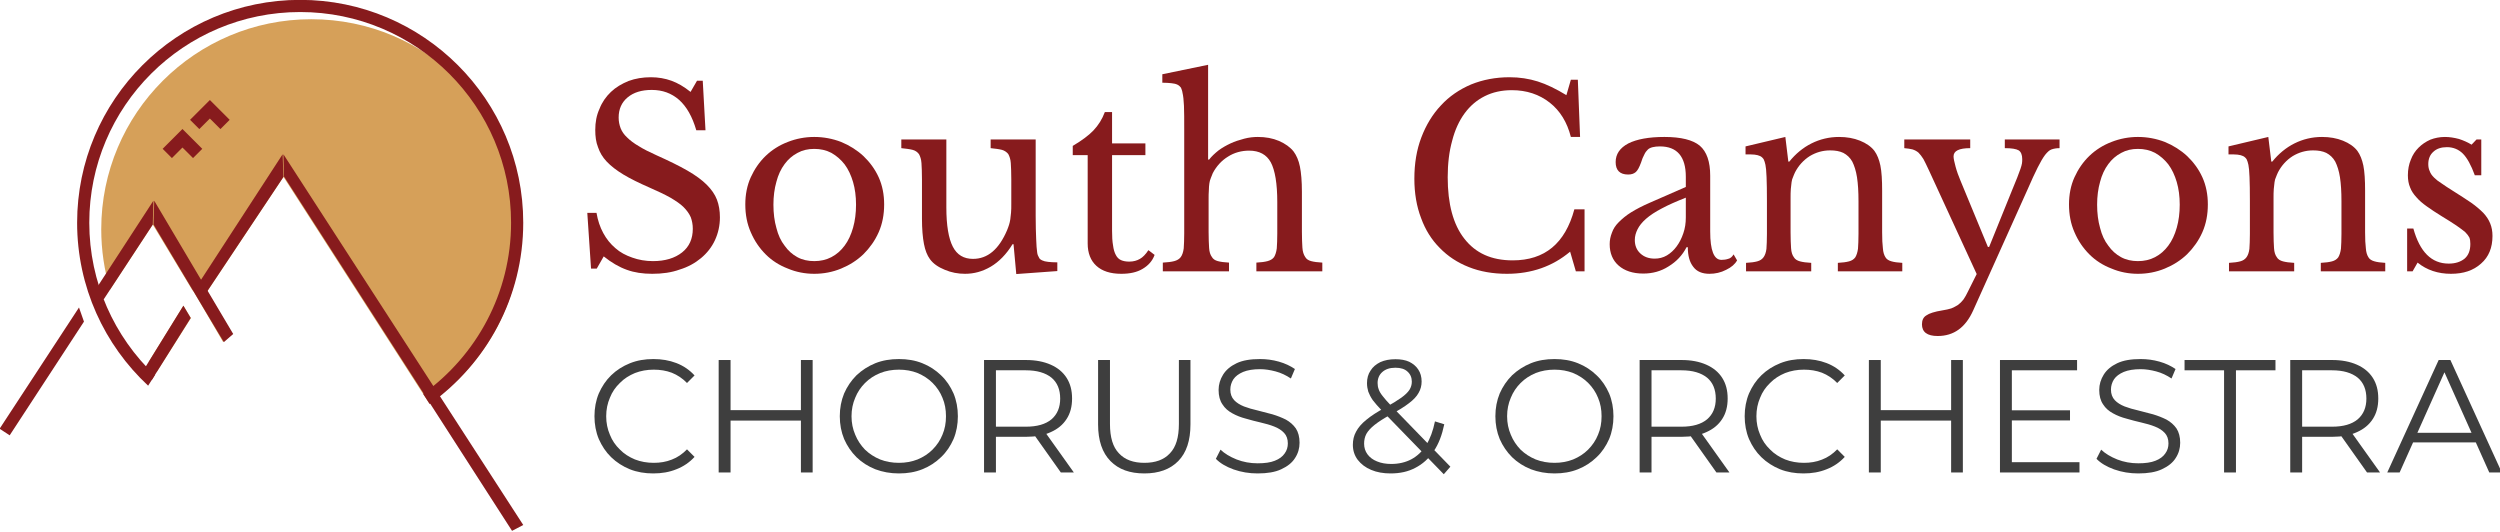 <?xml version="1.0" encoding="UTF-8" standalone="no"?>
<!DOCTYPE svg PUBLIC "-//W3C//DTD SVG 1.1//EN" "http://www.w3.org/Graphics/SVG/1.1/DTD/svg11.dtd">
<svg width="100%" height="100%" viewBox="0 0 2186 465" version="1.1" xmlns="http://www.w3.org/2000/svg" xmlns:xlink="http://www.w3.org/1999/xlink" xml:space="preserve" xmlns:serif="http://www.serif.com/" style="fill-rule:evenodd;clip-rule:evenodd;stroke-linejoin:round;stroke-miterlimit:2;">
    <g transform="matrix(1,0,0,1,-262.3,-1791.31)">
        <g>
            <g transform="matrix(1,0,0,1,-1022.05,1002.07)">
                <g transform="matrix(2.552,0,0,2.552,-224.264,200.163)">
                    <path d="M657.173,330.433L643.501,307.779L628.854,330.041C626.892,323.495 625.838,316.558 625.838,309.377C625.838,269.66 658.083,237.415 697.801,237.415C737.518,237.415 769.764,269.66 769.764,309.377C769.764,334.141 757.228,356 738.166,368.947L736.128,365.777L688.284,291.442L662.153,330.655L670.803,345.256L667.585,347.976L657.241,330.322L657.173,330.433ZM656.565,339.824L644.907,358.152C643.927,357.089 642.979,355.998 642.064,354.879L654.007,335.573L656.565,339.824Z" style="fill:rgb(214,160,89);"/>
                </g>
                <g transform="matrix(2.552,0,0,2.552,-224.264,200.163)">
                    <path d="M641.903,362.978C626.938,349.037 617.574,329.17 617.574,307.136C617.574,264.998 651.819,230.786 694.001,230.786C736.183,230.786 770.428,264.998 770.428,307.136C770.428,332.748 757.777,355.431 738.383,369.284L736.133,365.79L736.109,365.788C754.362,352.683 766.261,331.287 766.261,307.136C766.261,267.297 733.882,234.953 694.001,234.953C654.12,234.953 621.741,267.297 621.741,307.136C621.741,327.694 630.362,346.255 644.183,359.403L641.903,362.978Z" style="fill:rgb(135,27,29);"/>
                </g>
                <g transform="matrix(-2.552,0,0,2.552,3396.29,290.012)">
                    <path d="M774.954,272.565L774.724,264.387L747.658,310.055L750.863,312.834L774.954,272.565Z" style="fill:rgb(135,27,29);"/>
                </g>
                <g transform="matrix(2.552,0,0,2.552,-551.611,348.033)">
                    <rect x="754.497" y="287.667" width="2.05" height="7.602" style="fill:none;"/>
                </g>
                <g transform="matrix(2.552,0,0,2.552,-559.121,291.552)">
                    <path d="M774.701,271.955L774.927,263.783L754.422,295.291L757.909,297.572L774.701,271.955Z" style="fill:rgb(135,27,29);"/>
                </g>
                <g transform="matrix(2.552,0,0,2.552,-632.212,416.518)">
                    <path d="M779.773,256.25L778.069,251.408L750.872,292.946L754.317,295.211L779.773,256.25Z" style="fill:rgb(135,27,29);"/>
                </g>
                <g transform="matrix(2.552,0,0,2.552,-470.054,287.827)">
                    <path d="M784.583,257.092L784.291,249.34L754.422,295.291L756.85,298.702L784.583,257.092Z" style="fill:rgb(135,27,29);"/>
                </g>
                <g transform="matrix(2.552,0,0,2.552,-532.595,382.642)">
                    <path d="M777.302,268.262L774.799,264.062L760.361,287.413L763.94,289.573L777.302,268.262Z" style="fill:rgb(135,27,29);"/>
                </g>
                <g transform="matrix(-2.552,0,0,2.552,3534.96,287.532)">
                    <path d="M784.583,257.092L784.795,249.454L702.616,376.476L706.457,378.479L784.583,257.092Z" style="fill:rgb(135,27,29);"/>
                </g>
                <g transform="matrix(2.552,0,0,2.552,391.103,499.718)">
                    <path d="M409.363,160.823L409.361,160.821L412.533,157.649L419.322,164.437L416.149,167.609L412.535,163.995L408.918,167.613L405.745,164.44L409.363,160.823Z" style="fill:rgb(135,27,29);"/>
                </g>
                <g transform="matrix(2.552,0,0,2.552,-496.362,363.055)">
                    <path d="M766.507,204.44L766.505,204.438L769.678,201.266L776.466,208.054L773.294,211.226L769.68,207.612L766.062,211.229L762.89,208.057L766.507,204.44Z" style="fill:rgb(135,27,29);"/>
                </g>
            </g>
            <g transform="matrix(1.996,0,0,1.996,-2018.37,-686.82)">
                <g transform="matrix(0.872,0,0,0.872,171.063,186.614)">
                    <g transform="matrix(125,0,0,125,1401.97,1346.09)">
                        <path d="M0.058,-0.235L0.095,-0.235C0.1,-0.205 0.109,-0.178 0.122,-0.154C0.135,-0.13 0.151,-0.11 0.171,-0.093C0.19,-0.076 0.213,-0.064 0.239,-0.055C0.264,-0.046 0.292,-0.041 0.322,-0.041C0.371,-0.041 0.41,-0.053 0.439,-0.076C0.468,-0.099 0.482,-0.131 0.482,-0.171C0.482,-0.188 0.479,-0.203 0.474,-0.217C0.468,-0.231 0.458,-0.245 0.445,-0.258C0.432,-0.271 0.414,-0.283 0.392,-0.296C0.369,-0.309 0.341,-0.322 0.307,-0.337C0.266,-0.355 0.231,-0.372 0.203,-0.389C0.175,-0.406 0.153,-0.423 0.136,-0.441C0.119,-0.459 0.108,-0.478 0.101,-0.499C0.093,-0.519 0.09,-0.542 0.09,-0.568C0.09,-0.599 0.095,-0.627 0.107,-0.653C0.117,-0.679 0.133,-0.702 0.153,-0.721C0.173,-0.74 0.197,-0.754 0.224,-0.765C0.251,-0.775 0.281,-0.78 0.314,-0.78C0.343,-0.78 0.371,-0.775 0.396,-0.766C0.421,-0.757 0.447,-0.742 0.473,-0.721L0.499,-0.766L0.522,-0.766L0.533,-0.567L0.496,-0.567C0.48,-0.622 0.457,-0.662 0.427,-0.689C0.396,-0.716 0.36,-0.729 0.317,-0.729C0.276,-0.729 0.244,-0.719 0.22,-0.699C0.196,-0.679 0.184,-0.652 0.184,-0.618C0.184,-0.602 0.187,-0.588 0.192,-0.575C0.197,-0.562 0.206,-0.549 0.218,-0.538C0.23,-0.526 0.246,-0.514 0.265,-0.503C0.284,-0.491 0.308,-0.479 0.337,-0.466C0.386,-0.444 0.427,-0.424 0.46,-0.405C0.493,-0.386 0.519,-0.367 0.538,-0.348C0.557,-0.329 0.571,-0.309 0.579,-0.288C0.587,-0.267 0.591,-0.243 0.591,-0.217C0.591,-0.184 0.584,-0.153 0.571,-0.125C0.558,-0.097 0.539,-0.073 0.515,-0.053C0.491,-0.033 0.462,-0.017 0.429,-0.007C0.396,0.005 0.359,0.01 0.319,0.01C0.281,0.01 0.247,0.005 0.217,-0.006C0.186,-0.017 0.155,-0.035 0.124,-0.06L0.096,-0.011L0.073,-0.011L0.058,-0.235Z" style="fill:rgb(135,27,29);fill-rule:nonzero;"/>
                    </g>
                    <g transform="matrix(125,0,0,125,1482.6,1346.09)">
                        <path d="M0.325,-0.54C0.363,-0.54 0.399,-0.533 0.433,-0.52C0.467,-0.506 0.497,-0.487 0.523,-0.463C0.548,-0.439 0.569,-0.411 0.584,-0.378C0.599,-0.345 0.606,-0.308 0.606,-0.269C0.606,-0.228 0.599,-0.191 0.584,-0.157C0.569,-0.123 0.548,-0.094 0.523,-0.069C0.497,-0.044 0.467,-0.025 0.433,-0.011C0.399,0.003 0.363,0.01 0.325,0.01C0.288,0.01 0.252,0.003 0.219,-0.011C0.185,-0.024 0.155,-0.043 0.13,-0.068C0.105,-0.093 0.085,-0.122 0.07,-0.157C0.055,-0.191 0.048,-0.228 0.048,-0.269C0.048,-0.308 0.055,-0.345 0.07,-0.378C0.085,-0.411 0.105,-0.44 0.13,-0.464C0.155,-0.488 0.185,-0.507 0.219,-0.52C0.252,-0.533 0.288,-0.54 0.325,-0.54ZM0.325,-0.492C0.3,-0.492 0.278,-0.487 0.258,-0.476C0.237,-0.465 0.22,-0.45 0.206,-0.431C0.191,-0.411 0.18,-0.387 0.173,-0.36C0.165,-0.332 0.161,-0.301 0.161,-0.268C0.161,-0.233 0.165,-0.202 0.173,-0.174C0.18,-0.146 0.191,-0.122 0.206,-0.103C0.22,-0.083 0.237,-0.068 0.257,-0.057C0.277,-0.046 0.3,-0.041 0.325,-0.041C0.35,-0.041 0.373,-0.046 0.394,-0.057C0.415,-0.068 0.432,-0.083 0.447,-0.103C0.462,-0.123 0.473,-0.147 0.481,-0.175C0.489,-0.203 0.493,-0.234 0.493,-0.268C0.493,-0.301 0.489,-0.332 0.481,-0.359C0.473,-0.386 0.462,-0.41 0.447,-0.43C0.432,-0.449 0.415,-0.464 0.394,-0.476C0.373,-0.487 0.35,-0.492 0.325,-0.492Z" style="fill:rgb(135,27,29);fill-rule:nonzero;"/>
                    </g>
                    <g transform="matrix(125,0,0,125,1564.35,1346.09)">
                        <path d="M0.463,-0.37C0.463,-0.397 0.462,-0.419 0.461,-0.435C0.46,-0.45 0.456,-0.462 0.451,-0.471C0.445,-0.479 0.436,-0.485 0.426,-0.488C0.415,-0.491 0.399,-0.493 0.38,-0.495L0.38,-0.53L0.561,-0.53L0.561,-0.223C0.561,-0.185 0.562,-0.154 0.563,-0.13C0.564,-0.106 0.565,-0.088 0.567,-0.076C0.568,-0.067 0.571,-0.061 0.574,-0.056C0.576,-0.05 0.581,-0.047 0.587,-0.044C0.593,-0.041 0.601,-0.039 0.611,-0.038C0.62,-0.037 0.633,-0.036 0.648,-0.036L0.648,-0.001L0.483,0.011L0.472,-0.109L0.468,-0.109C0.443,-0.068 0.413,-0.038 0.381,-0.019C0.347,0.001 0.313,0.01 0.277,0.01C0.249,0.01 0.222,0.005 0.196,-0.006C0.169,-0.017 0.149,-0.031 0.136,-0.049C0.125,-0.064 0.117,-0.084 0.112,-0.11C0.107,-0.136 0.104,-0.17 0.104,-0.211L0.104,-0.37C0.104,-0.397 0.103,-0.419 0.102,-0.435C0.101,-0.45 0.097,-0.462 0.092,-0.471C0.086,-0.479 0.078,-0.485 0.067,-0.488C0.056,-0.491 0.04,-0.493 0.021,-0.495L0.021,-0.53L0.202,-0.53L0.202,-0.257C0.202,-0.184 0.211,-0.132 0.228,-0.099C0.245,-0.066 0.272,-0.05 0.309,-0.05C0.368,-0.05 0.413,-0.088 0.446,-0.165C0.449,-0.173 0.452,-0.18 0.454,-0.187C0.456,-0.194 0.458,-0.201 0.459,-0.209C0.46,-0.217 0.461,-0.226 0.462,-0.236C0.463,-0.246 0.463,-0.258 0.463,-0.272L0.463,-0.37Z" style="fill:rgb(135,27,29);fill-rule:nonzero;"/>
                    </g>
                    <g transform="matrix(125,0,0,125,1648.1,1346.09)">
                        <path d="M0.04,-0.467L0.04,-0.504C0.075,-0.525 0.103,-0.545 0.123,-0.566C0.143,-0.587 0.158,-0.611 0.169,-0.64L0.198,-0.64L0.198,-0.514L0.332,-0.514L0.332,-0.467L0.198,-0.467L0.198,-0.163C0.198,-0.14 0.199,-0.12 0.202,-0.104C0.204,-0.088 0.208,-0.075 0.213,-0.066C0.218,-0.056 0.225,-0.049 0.234,-0.045C0.243,-0.041 0.254,-0.039 0.267,-0.039C0.284,-0.039 0.298,-0.043 0.31,-0.05C0.321,-0.056 0.333,-0.068 0.344,-0.085L0.369,-0.066C0.36,-0.041 0.343,-0.023 0.321,-0.01C0.298,0.004 0.269,0.01 0.235,0.01C0.191,0.01 0.158,-0.001 0.135,-0.022C0.112,-0.043 0.1,-0.073 0.1,-0.112L0.1,-0.467L0.04,-0.467Z" style="fill:rgb(135,27,29);fill-rule:nonzero;"/>
                    </g>
                    <g transform="matrix(125,0,0,125,1695.35,1346.09)">
                        <path d="M0.208,-0.159C0.208,-0.132 0.209,-0.11 0.21,-0.094C0.211,-0.078 0.215,-0.066 0.221,-0.058C0.226,-0.049 0.234,-0.044 0.245,-0.041C0.256,-0.038 0.271,-0.036 0.29,-0.035L0.29,-0L0.024,-0L0.024,-0.035C0.043,-0.036 0.059,-0.038 0.07,-0.041C0.081,-0.044 0.09,-0.049 0.096,-0.057C0.102,-0.065 0.106,-0.077 0.108,-0.092C0.109,-0.107 0.11,-0.127 0.11,-0.152L0.11,-0.571C0.11,-0.61 0.11,-0.642 0.109,-0.665C0.108,-0.688 0.106,-0.706 0.103,-0.718C0.102,-0.726 0.099,-0.732 0.097,-0.738C0.093,-0.743 0.089,-0.747 0.083,-0.75C0.077,-0.753 0.069,-0.755 0.059,-0.756C0.049,-0.757 0.037,-0.758 0.022,-0.758L0.022,-0.792L0.206,-0.83L0.206,-0.449L0.21,-0.449C0.22,-0.462 0.233,-0.474 0.248,-0.486C0.263,-0.497 0.279,-0.506 0.296,-0.514C0.313,-0.522 0.332,-0.528 0.351,-0.533C0.37,-0.538 0.388,-0.54 0.406,-0.54C0.437,-0.54 0.465,-0.535 0.491,-0.524C0.516,-0.513 0.536,-0.499 0.55,-0.481C0.561,-0.466 0.57,-0.446 0.575,-0.421C0.58,-0.396 0.583,-0.362 0.583,-0.319L0.583,-0.159C0.583,-0.132 0.584,-0.11 0.585,-0.095C0.586,-0.079 0.59,-0.067 0.596,-0.058C0.601,-0.049 0.609,-0.044 0.62,-0.041C0.631,-0.038 0.646,-0.036 0.665,-0.035L0.665,-0L0.4,-0L0.4,-0.035C0.419,-0.036 0.434,-0.038 0.445,-0.041C0.456,-0.044 0.465,-0.049 0.471,-0.057C0.476,-0.065 0.48,-0.077 0.482,-0.092C0.483,-0.107 0.484,-0.127 0.484,-0.152L0.484,-0.278C0.484,-0.353 0.475,-0.406 0.458,-0.438C0.441,-0.469 0.412,-0.485 0.371,-0.485C0.34,-0.485 0.311,-0.477 0.286,-0.461C0.26,-0.445 0.24,-0.423 0.225,-0.395C0.222,-0.388 0.219,-0.381 0.217,-0.375C0.214,-0.368 0.212,-0.361 0.211,-0.353C0.21,-0.345 0.209,-0.336 0.209,-0.326C0.208,-0.315 0.208,-0.302 0.208,-0.287L0.208,-0.159Z" style="fill:rgb(135,27,29);fill-rule:nonzero;"/>
                    </g>
                    <g transform="matrix(125,0,0,125,1817.22,1346.09)">
                        <path d="M0.689,-0.77L0.717,-0.77L0.726,-0.54L0.689,-0.54C0.674,-0.599 0.646,-0.645 0.604,-0.678C0.562,-0.711 0.511,-0.728 0.452,-0.728C0.411,-0.728 0.375,-0.72 0.343,-0.704C0.311,-0.688 0.284,-0.665 0.262,-0.635C0.24,-0.605 0.223,-0.568 0.212,-0.525C0.2,-0.482 0.194,-0.433 0.194,-0.378C0.194,-0.271 0.216,-0.188 0.261,-0.131C0.306,-0.073 0.37,-0.044 0.455,-0.044C0.584,-0.044 0.666,-0.112 0.703,-0.249L0.744,-0.249L0.744,-0L0.709,-0L0.686,-0.079C0.616,-0.02 0.531,0.01 0.432,0.01C0.375,0.01 0.324,0.001 0.279,-0.017C0.233,-0.035 0.194,-0.061 0.162,-0.094C0.129,-0.127 0.104,-0.167 0.087,-0.214C0.069,-0.261 0.06,-0.314 0.06,-0.372C0.06,-0.433 0.069,-0.488 0.088,-0.538C0.107,-0.588 0.133,-0.631 0.167,-0.667C0.2,-0.703 0.241,-0.731 0.288,-0.751C0.335,-0.77 0.386,-0.78 0.443,-0.78C0.483,-0.78 0.521,-0.774 0.556,-0.763C0.591,-0.752 0.63,-0.733 0.671,-0.708L0.689,-0.77Z" style="fill:rgb(135,27,29);fill-rule:nonzero;"/>
                    </g>
                    <g transform="matrix(125,0,0,125,1917.47,1346.09)">
                        <path d="M0.349,-0.296C0.311,-0.281 0.279,-0.267 0.253,-0.253C0.226,-0.239 0.205,-0.225 0.189,-0.211C0.173,-0.197 0.162,-0.183 0.155,-0.169C0.148,-0.155 0.144,-0.141 0.144,-0.126C0.144,-0.104 0.151,-0.086 0.166,-0.072C0.181,-0.058 0.2,-0.051 0.224,-0.051C0.241,-0.051 0.258,-0.055 0.273,-0.064C0.288,-0.073 0.301,-0.085 0.312,-0.1C0.323,-0.115 0.332,-0.132 0.339,-0.153C0.346,-0.173 0.349,-0.194 0.349,-0.217L0.349,-0.296ZM0.349,-0.339L0.349,-0.38C0.349,-0.461 0.314,-0.502 0.245,-0.502C0.234,-0.502 0.224,-0.501 0.216,-0.499C0.208,-0.497 0.201,-0.494 0.196,-0.489C0.191,-0.484 0.186,-0.478 0.182,-0.469C0.177,-0.46 0.173,-0.45 0.169,-0.437C0.162,-0.418 0.155,-0.405 0.148,-0.399C0.14,-0.392 0.13,-0.389 0.117,-0.389C0.084,-0.389 0.067,-0.406 0.067,-0.439C0.067,-0.471 0.084,-0.496 0.118,-0.514C0.152,-0.531 0.2,-0.54 0.263,-0.54C0.33,-0.54 0.377,-0.528 0.405,-0.505C0.433,-0.481 0.447,-0.441 0.447,-0.384L0.447,-0.16C0.447,-0.084 0.462,-0.046 0.492,-0.046C0.501,-0.046 0.51,-0.047 0.519,-0.05C0.528,-0.052 0.535,-0.058 0.541,-0.068L0.555,-0.044C0.547,-0.029 0.532,-0.016 0.511,-0.006C0.49,0.005 0.467,0.01 0.444,0.01C0.415,0.01 0.393,0.001 0.379,-0.018C0.364,-0.037 0.357,-0.063 0.357,-0.097L0.352,-0.097C0.335,-0.064 0.311,-0.039 0.28,-0.02C0.249,-0 0.215,0.009 0.178,0.009C0.136,0.009 0.103,-0.002 0.079,-0.023C0.055,-0.044 0.043,-0.073 0.043,-0.109C0.043,-0.125 0.046,-0.14 0.052,-0.155C0.057,-0.17 0.066,-0.184 0.079,-0.197C0.092,-0.21 0.108,-0.224 0.129,-0.237C0.15,-0.25 0.175,-0.263 0.205,-0.276L0.349,-0.339Z" style="fill:rgb(135,27,29);fill-rule:nonzero;"/>
                    </g>
                    <g transform="matrix(125,0,0,125,1986.72,1346.09)">
                        <path d="M0.216,-0.157C0.216,-0.13 0.217,-0.108 0.218,-0.093C0.219,-0.077 0.223,-0.065 0.229,-0.057C0.234,-0.048 0.243,-0.043 0.254,-0.04C0.265,-0.037 0.28,-0.035 0.299,-0.034L0.299,-0L0.037,-0L0.037,-0.034C0.056,-0.035 0.071,-0.037 0.082,-0.04C0.093,-0.043 0.101,-0.048 0.107,-0.056C0.113,-0.064 0.117,-0.075 0.119,-0.09C0.12,-0.105 0.121,-0.125 0.121,-0.15L0.121,-0.283C0.121,-0.362 0.119,-0.411 0.115,-0.428C0.113,-0.437 0.111,-0.444 0.108,-0.45C0.105,-0.455 0.1,-0.46 0.094,-0.463C0.088,-0.466 0.08,-0.468 0.071,-0.469C0.062,-0.47 0.05,-0.47 0.035,-0.47L0.035,-0.502L0.195,-0.54L0.207,-0.441L0.211,-0.441C0.236,-0.472 0.266,-0.497 0.3,-0.514C0.334,-0.531 0.371,-0.54 0.411,-0.54C0.442,-0.54 0.47,-0.535 0.495,-0.525C0.52,-0.515 0.54,-0.501 0.553,-0.484C0.564,-0.469 0.572,-0.449 0.577,-0.425C0.582,-0.4 0.584,-0.367 0.584,-0.324L0.584,-0.157C0.584,-0.13 0.585,-0.108 0.587,-0.093C0.588,-0.077 0.592,-0.065 0.597,-0.057C0.602,-0.048 0.611,-0.043 0.622,-0.04C0.632,-0.037 0.647,-0.035 0.665,-0.034L0.665,-0L0.406,-0L0.406,-0.034C0.425,-0.035 0.44,-0.037 0.451,-0.04C0.462,-0.043 0.47,-0.048 0.476,-0.056C0.481,-0.064 0.485,-0.076 0.487,-0.091C0.488,-0.106 0.489,-0.125 0.489,-0.15L0.489,-0.282C0.489,-0.32 0.487,-0.352 0.483,-0.378C0.479,-0.404 0.472,-0.425 0.464,-0.441C0.455,-0.457 0.443,-0.468 0.428,-0.476C0.413,-0.483 0.396,-0.486 0.375,-0.486C0.345,-0.486 0.318,-0.478 0.293,-0.463C0.268,-0.447 0.248,-0.425 0.234,-0.398C0.231,-0.391 0.228,-0.385 0.226,-0.379C0.223,-0.373 0.221,-0.366 0.22,-0.358C0.219,-0.35 0.218,-0.341 0.217,-0.331C0.216,-0.32 0.216,-0.307 0.216,-0.291L0.216,-0.157Z" style="fill:rgb(135,27,29);fill-rule:nonzero;"/>
                    </g>
                    <g transform="matrix(125,0,0,125,2070.35,1346.09)">
                        <path d="M0.281,0.157C0.25,0.226 0.203,0.26 0.138,0.26C0.096,0.26 0.075,0.244 0.075,0.213C0.075,0.196 0.081,0.184 0.093,0.177C0.104,0.169 0.126,0.162 0.157,0.157C0.171,0.155 0.183,0.152 0.193,0.149C0.203,0.145 0.212,0.14 0.22,0.135C0.228,0.129 0.235,0.122 0.242,0.113C0.248,0.104 0.254,0.094 0.26,0.081L0.295,0.011L0.103,-0.406C0.094,-0.425 0.087,-0.44 0.081,-0.451C0.074,-0.462 0.068,-0.47 0.061,-0.477C0.054,-0.483 0.046,-0.487 0.037,-0.49C0.028,-0.492 0.017,-0.494 0.004,-0.495L0.004,-0.53L0.269,-0.53L0.269,-0.495C0.224,-0.495 0.202,-0.484 0.202,-0.462C0.202,-0.453 0.205,-0.44 0.21,-0.421C0.215,-0.402 0.222,-0.383 0.23,-0.364L0.34,-0.098L0.345,-0.098L0.436,-0.323C0.445,-0.345 0.452,-0.363 0.458,-0.377C0.463,-0.391 0.468,-0.403 0.471,-0.412C0.474,-0.421 0.476,-0.428 0.477,-0.434C0.478,-0.44 0.478,-0.446 0.478,-0.451C0.478,-0.468 0.473,-0.48 0.464,-0.486C0.454,-0.492 0.435,-0.495 0.408,-0.495L0.408,-0.53L0.628,-0.53L0.628,-0.495C0.615,-0.495 0.605,-0.493 0.596,-0.49C0.587,-0.487 0.579,-0.479 0.57,-0.468C0.561,-0.456 0.551,-0.439 0.54,-0.417C0.529,-0.395 0.515,-0.365 0.499,-0.328L0.281,0.157Z" style="fill:rgb(135,27,29);fill-rule:nonzero;"/>
                    </g>
                    <g transform="matrix(125,0,0,125,2147.6,1346.09)">
                        <path d="M0.325,-0.54C0.363,-0.54 0.399,-0.533 0.433,-0.52C0.467,-0.506 0.497,-0.487 0.523,-0.463C0.548,-0.439 0.569,-0.411 0.584,-0.378C0.599,-0.345 0.606,-0.308 0.606,-0.269C0.606,-0.228 0.599,-0.191 0.584,-0.157C0.569,-0.123 0.548,-0.094 0.523,-0.069C0.497,-0.044 0.467,-0.025 0.433,-0.011C0.399,0.003 0.363,0.01 0.325,0.01C0.288,0.01 0.252,0.003 0.219,-0.011C0.185,-0.024 0.155,-0.043 0.13,-0.068C0.105,-0.093 0.085,-0.122 0.07,-0.157C0.055,-0.191 0.048,-0.228 0.048,-0.269C0.048,-0.308 0.055,-0.345 0.07,-0.378C0.085,-0.411 0.105,-0.44 0.13,-0.464C0.155,-0.488 0.185,-0.507 0.219,-0.52C0.252,-0.533 0.288,-0.54 0.325,-0.54ZM0.325,-0.492C0.3,-0.492 0.278,-0.487 0.258,-0.476C0.237,-0.465 0.22,-0.45 0.206,-0.431C0.191,-0.411 0.18,-0.387 0.173,-0.36C0.165,-0.332 0.161,-0.301 0.161,-0.268C0.161,-0.233 0.165,-0.202 0.173,-0.174C0.18,-0.146 0.191,-0.122 0.206,-0.103C0.22,-0.083 0.237,-0.068 0.257,-0.057C0.277,-0.046 0.3,-0.041 0.325,-0.041C0.35,-0.041 0.373,-0.046 0.394,-0.057C0.415,-0.068 0.432,-0.083 0.447,-0.103C0.462,-0.123 0.473,-0.147 0.481,-0.175C0.489,-0.203 0.493,-0.234 0.493,-0.268C0.493,-0.301 0.489,-0.332 0.481,-0.359C0.473,-0.386 0.462,-0.41 0.447,-0.43C0.432,-0.449 0.415,-0.464 0.394,-0.476C0.373,-0.487 0.35,-0.492 0.325,-0.492Z" style="fill:rgb(135,27,29);fill-rule:nonzero;"/>
                    </g>
                    <g transform="matrix(125,0,0,125,2229.35,1346.09)">
                        <path d="M0.216,-0.157C0.216,-0.13 0.217,-0.108 0.218,-0.093C0.219,-0.077 0.223,-0.065 0.229,-0.057C0.234,-0.048 0.243,-0.043 0.254,-0.04C0.265,-0.037 0.28,-0.035 0.299,-0.034L0.299,-0L0.037,-0L0.037,-0.034C0.056,-0.035 0.071,-0.037 0.082,-0.04C0.093,-0.043 0.101,-0.048 0.107,-0.056C0.113,-0.064 0.117,-0.075 0.119,-0.09C0.12,-0.105 0.121,-0.125 0.121,-0.15L0.121,-0.283C0.121,-0.362 0.119,-0.411 0.115,-0.428C0.113,-0.437 0.111,-0.444 0.108,-0.45C0.105,-0.455 0.1,-0.46 0.094,-0.463C0.088,-0.466 0.08,-0.468 0.071,-0.469C0.062,-0.47 0.05,-0.47 0.035,-0.47L0.035,-0.502L0.195,-0.54L0.207,-0.441L0.211,-0.441C0.236,-0.472 0.266,-0.497 0.3,-0.514C0.334,-0.531 0.371,-0.54 0.411,-0.54C0.442,-0.54 0.47,-0.535 0.495,-0.525C0.52,-0.515 0.54,-0.501 0.553,-0.484C0.564,-0.469 0.572,-0.449 0.577,-0.425C0.582,-0.4 0.584,-0.367 0.584,-0.324L0.584,-0.157C0.584,-0.13 0.585,-0.108 0.587,-0.093C0.588,-0.077 0.592,-0.065 0.597,-0.057C0.602,-0.048 0.611,-0.043 0.622,-0.04C0.632,-0.037 0.647,-0.035 0.665,-0.034L0.665,-0L0.406,-0L0.406,-0.034C0.425,-0.035 0.44,-0.037 0.451,-0.04C0.462,-0.043 0.47,-0.048 0.476,-0.056C0.481,-0.064 0.485,-0.076 0.487,-0.091C0.488,-0.106 0.489,-0.125 0.489,-0.15L0.489,-0.282C0.489,-0.32 0.487,-0.352 0.483,-0.378C0.479,-0.404 0.472,-0.425 0.464,-0.441C0.455,-0.457 0.443,-0.468 0.428,-0.476C0.413,-0.483 0.396,-0.486 0.375,-0.486C0.345,-0.486 0.318,-0.478 0.293,-0.463C0.268,-0.447 0.248,-0.425 0.234,-0.398C0.231,-0.391 0.228,-0.385 0.226,-0.379C0.223,-0.373 0.221,-0.366 0.22,-0.358C0.219,-0.35 0.218,-0.341 0.217,-0.331C0.216,-0.32 0.216,-0.307 0.216,-0.291L0.216,-0.157Z" style="fill:rgb(135,27,29);fill-rule:nonzero;"/>
                    </g>
                    <g transform="matrix(125,0,0,125,2315.47,1346.09)">
                        <path d="M0.086,-0L0.064,-0L0.064,-0.172L0.089,-0.172C0.115,-0.078 0.162,-0.031 0.231,-0.031C0.258,-0.031 0.279,-0.038 0.295,-0.051C0.31,-0.064 0.318,-0.083 0.318,-0.11C0.318,-0.12 0.317,-0.129 0.314,-0.136C0.311,-0.142 0.305,-0.15 0.297,-0.158C0.288,-0.165 0.277,-0.174 0.262,-0.184C0.247,-0.194 0.227,-0.207 0.202,-0.222C0.179,-0.236 0.16,-0.249 0.143,-0.261C0.126,-0.273 0.112,-0.285 0.101,-0.298C0.09,-0.31 0.081,-0.323 0.076,-0.337C0.07,-0.351 0.067,-0.367 0.067,-0.386C0.067,-0.409 0.071,-0.43 0.079,-0.449C0.086,-0.468 0.097,-0.484 0.11,-0.497C0.123,-0.51 0.139,-0.521 0.157,-0.529C0.175,-0.536 0.195,-0.54 0.216,-0.54C0.234,-0.54 0.253,-0.537 0.272,-0.532C0.291,-0.526 0.308,-0.518 0.323,-0.509L0.343,-0.53L0.362,-0.53L0.362,-0.386L0.336,-0.386C0.321,-0.427 0.305,-0.456 0.288,-0.473C0.271,-0.49 0.249,-0.499 0.224,-0.499C0.201,-0.499 0.183,-0.493 0.17,-0.481C0.156,-0.469 0.149,-0.452 0.149,-0.431C0.149,-0.42 0.151,-0.41 0.155,-0.402C0.158,-0.393 0.164,-0.385 0.172,-0.377C0.18,-0.369 0.19,-0.361 0.203,-0.353C0.215,-0.344 0.23,-0.335 0.247,-0.324C0.276,-0.306 0.3,-0.29 0.321,-0.276C0.341,-0.262 0.357,-0.248 0.37,-0.235C0.383,-0.221 0.392,-0.207 0.398,-0.192C0.404,-0.177 0.407,-0.161 0.407,-0.142C0.407,-0.095 0.392,-0.058 0.361,-0.031C0.33,-0.003 0.29,0.01 0.24,0.01C0.188,0.01 0.143,-0.005 0.106,-0.035L0.086,-0Z" style="fill:rgb(135,27,29);fill-rule:nonzero;"/>
                    </g>
                </g>
                <g transform="matrix(1.689,0,0,1.689,-968.544,-825.02)">
                    <g transform="matrix(41.667,0,0,41.667,1401.97,1346.09)">
                        <path d="M0.418,0.006C0.366,0.006 0.317,-0.002 0.272,-0.02C0.228,-0.038 0.189,-0.063 0.156,-0.095C0.123,-0.127 0.098,-0.165 0.079,-0.208C0.061,-0.251 0.052,-0.299 0.052,-0.35C0.052,-0.401 0.061,-0.449 0.079,-0.492C0.098,-0.535 0.123,-0.573 0.156,-0.605C0.189,-0.637 0.228,-0.662 0.273,-0.68C0.318,-0.698 0.366,-0.706 0.419,-0.706C0.47,-0.706 0.518,-0.698 0.562,-0.681C0.606,-0.664 0.644,-0.638 0.675,-0.604L0.628,-0.557C0.6,-0.586 0.568,-0.607 0.533,-0.621C0.498,-0.634 0.461,-0.64 0.421,-0.64C0.379,-0.64 0.34,-0.633 0.304,-0.619C0.268,-0.604 0.236,-0.584 0.21,-0.557C0.183,-0.531 0.162,-0.501 0.148,-0.465C0.133,-0.43 0.125,-0.392 0.125,-0.35C0.125,-0.308 0.133,-0.27 0.148,-0.235C0.162,-0.199 0.183,-0.169 0.21,-0.143C0.236,-0.116 0.268,-0.096 0.304,-0.081C0.34,-0.067 0.379,-0.06 0.421,-0.06C0.461,-0.06 0.498,-0.066 0.533,-0.08C0.568,-0.093 0.6,-0.115 0.628,-0.144L0.675,-0.097C0.644,-0.063 0.606,-0.037 0.562,-0.02C0.518,-0.002 0.47,0.006 0.418,0.006Z" style="fill:rgb(62,62,62);fill-rule:nonzero;"/>
                    </g>
                    <g transform="matrix(41.667,0,0,41.667,1431.6,1346.09)">
                        <path d="M0.626,-0.7L0.699,-0.7L0.699,-0L0.626,-0L0.626,-0.7ZM0.188,-0L0.114,-0L0.114,-0.7L0.188,-0.7L0.188,-0ZM0.633,-0.323L0.18,-0.323L0.18,-0.388L0.633,-0.388L0.633,-0.323Z" style="fill:rgb(62,62,62);fill-rule:nonzero;"/>
                    </g>
                    <g transform="matrix(41.667,0,0,41.667,1465.6,1346.09)">
                        <path d="M0.42,0.006C0.367,0.006 0.318,-0.003 0.273,-0.02C0.228,-0.038 0.189,-0.063 0.156,-0.095C0.123,-0.128 0.098,-0.165 0.079,-0.208C0.061,-0.252 0.052,-0.299 0.052,-0.35C0.052,-0.401 0.061,-0.448 0.079,-0.492C0.098,-0.535 0.123,-0.572 0.156,-0.605C0.19,-0.637 0.229,-0.662 0.273,-0.68C0.318,-0.698 0.367,-0.706 0.42,-0.706C0.473,-0.706 0.521,-0.698 0.566,-0.68C0.611,-0.662 0.649,-0.637 0.682,-0.605C0.716,-0.573 0.741,-0.535 0.76,-0.492C0.778,-0.449 0.787,-0.401 0.787,-0.35C0.787,-0.299 0.778,-0.251 0.76,-0.208C0.741,-0.165 0.716,-0.127 0.682,-0.095C0.649,-0.063 0.611,-0.038 0.566,-0.02C0.521,-0.002 0.473,0.006 0.42,0.006ZM0.42,-0.06C0.462,-0.06 0.5,-0.067 0.536,-0.081C0.572,-0.096 0.603,-0.116 0.629,-0.142C0.656,-0.169 0.677,-0.2 0.691,-0.235C0.706,-0.27 0.713,-0.308 0.713,-0.35C0.713,-0.392 0.706,-0.43 0.691,-0.465C0.677,-0.5 0.656,-0.531 0.63,-0.557C0.603,-0.584 0.572,-0.604 0.536,-0.619C0.501,-0.633 0.462,-0.64 0.42,-0.64C0.378,-0.64 0.339,-0.633 0.303,-0.619C0.267,-0.604 0.236,-0.584 0.209,-0.557C0.183,-0.531 0.162,-0.5 0.148,-0.465C0.133,-0.43 0.125,-0.392 0.125,-0.35C0.125,-0.308 0.133,-0.27 0.148,-0.235C0.162,-0.2 0.183,-0.169 0.209,-0.142C0.236,-0.116 0.267,-0.096 0.303,-0.081C0.339,-0.067 0.378,-0.06 0.42,-0.06Z" style="fill:rgb(62,62,62);fill-rule:nonzero;"/>
                    </g>
                    <g transform="matrix(41.667,0,0,41.667,1500.43,1346.09)">
                        <path d="M0.114,-0L0.114,-0.7L0.376,-0.7C0.435,-0.7 0.486,-0.69 0.529,-0.671C0.572,-0.652 0.605,-0.625 0.628,-0.589C0.651,-0.553 0.662,-0.511 0.662,-0.46C0.662,-0.411 0.651,-0.368 0.628,-0.333C0.605,-0.297 0.572,-0.27 0.529,-0.251C0.486,-0.231 0.435,-0.222 0.376,-0.222L0.155,-0.222L0.188,-0.256L0.188,-0L0.114,-0ZM0.592,-0L0.412,-0.254L0.492,-0.254L0.673,-0L0.592,-0ZM0.188,-0.25L0.155,-0.285L0.374,-0.285C0.444,-0.285 0.497,-0.3 0.534,-0.331C0.57,-0.362 0.588,-0.405 0.588,-0.46C0.588,-0.516 0.57,-0.56 0.534,-0.59C0.497,-0.62 0.444,-0.636 0.374,-0.636L0.155,-0.636L0.188,-0.671L0.188,-0.25Z" style="fill:rgb(62,62,62);fill-rule:nonzero;"/>
                    </g>
                    <g transform="matrix(41.667,0,0,41.667,1530.26,1346.09)">
                        <path d="M0.396,0.006C0.306,0.006 0.236,-0.019 0.185,-0.071C0.134,-0.123 0.108,-0.199 0.108,-0.299L0.108,-0.7L0.182,-0.7L0.182,-0.302C0.182,-0.219 0.2,-0.158 0.238,-0.119C0.275,-0.079 0.328,-0.06 0.396,-0.06C0.465,-0.06 0.518,-0.079 0.555,-0.119C0.593,-0.158 0.611,-0.219 0.611,-0.302L0.611,-0.7L0.683,-0.7L0.683,-0.299C0.683,-0.199 0.658,-0.123 0.607,-0.071C0.556,-0.019 0.485,0.006 0.396,0.006Z" style="fill:rgb(62,62,62);fill-rule:nonzero;"/>
                    </g>
                    <g transform="matrix(41.667,0,0,41.667,1563.35,1346.09)">
                        <path d="M0.307,0.006C0.255,0.006 0.205,-0.002 0.157,-0.019C0.11,-0.036 0.073,-0.058 0.047,-0.085L0.076,-0.142C0.101,-0.118 0.134,-0.098 0.176,-0.081C0.217,-0.065 0.261,-0.057 0.307,-0.057C0.351,-0.057 0.387,-0.062 0.414,-0.073C0.442,-0.084 0.462,-0.099 0.475,-0.118C0.489,-0.137 0.495,-0.158 0.495,-0.181C0.495,-0.208 0.487,-0.23 0.472,-0.246C0.456,-0.263 0.436,-0.276 0.41,-0.286C0.385,-0.296 0.356,-0.304 0.326,-0.311C0.295,-0.318 0.265,-0.326 0.234,-0.335C0.203,-0.343 0.175,-0.354 0.15,-0.368C0.124,-0.382 0.103,-0.4 0.088,-0.424C0.072,-0.447 0.064,-0.477 0.064,-0.514C0.064,-0.548 0.074,-0.58 0.092,-0.609C0.11,-0.638 0.138,-0.662 0.176,-0.68C0.214,-0.698 0.262,-0.706 0.322,-0.706C0.361,-0.706 0.4,-0.701 0.439,-0.69C0.478,-0.679 0.511,-0.663 0.539,-0.644L0.514,-0.585C0.484,-0.605 0.453,-0.62 0.419,-0.629C0.385,-0.638 0.353,-0.643 0.322,-0.643C0.279,-0.643 0.244,-0.637 0.217,-0.626C0.189,-0.614 0.169,-0.599 0.156,-0.58C0.144,-0.561 0.137,-0.54 0.137,-0.516C0.137,-0.489 0.145,-0.467 0.161,-0.45C0.176,-0.434 0.197,-0.421 0.222,-0.411C0.248,-0.401 0.276,-0.393 0.307,-0.386C0.337,-0.378 0.368,-0.37 0.399,-0.362C0.429,-0.353 0.457,-0.342 0.483,-0.329C0.508,-0.315 0.529,-0.297 0.545,-0.274C0.56,-0.251 0.568,-0.221 0.568,-0.185C0.568,-0.151 0.559,-0.119 0.54,-0.09C0.522,-0.061 0.493,-0.038 0.454,-0.02C0.416,-0.002 0.367,0.006 0.307,0.006Z" style="fill:rgb(62,62,62);fill-rule:nonzero;"/>
                    </g>
                    <g transform="matrix(41.667,0,0,41.667,1598.8,1346.09)">
                        <path d="M0.284,0.006C0.239,0.006 0.198,-0.001 0.163,-0.016C0.127,-0.031 0.1,-0.052 0.079,-0.079C0.059,-0.106 0.049,-0.137 0.049,-0.172C0.049,-0.202 0.055,-0.229 0.069,-0.254C0.082,-0.279 0.103,-0.304 0.133,-0.328C0.163,-0.353 0.202,-0.378 0.252,-0.405C0.294,-0.428 0.326,-0.448 0.35,-0.465C0.374,-0.482 0.391,-0.499 0.401,-0.514C0.411,-0.53 0.416,-0.547 0.416,-0.565C0.416,-0.591 0.407,-0.612 0.389,-0.628C0.372,-0.644 0.347,-0.652 0.314,-0.652C0.279,-0.652 0.252,-0.643 0.232,-0.625C0.213,-0.608 0.203,-0.585 0.203,-0.557C0.203,-0.543 0.205,-0.53 0.21,-0.517C0.214,-0.505 0.222,-0.491 0.235,-0.475C0.247,-0.459 0.264,-0.44 0.286,-0.417L0.656,-0.036L0.615,0.011L0.229,-0.386C0.205,-0.411 0.187,-0.432 0.173,-0.45C0.16,-0.469 0.151,-0.487 0.145,-0.503C0.14,-0.52 0.137,-0.537 0.137,-0.556C0.137,-0.586 0.144,-0.612 0.159,-0.634C0.173,-0.657 0.194,-0.674 0.22,-0.687C0.247,-0.699 0.278,-0.705 0.314,-0.705C0.347,-0.705 0.376,-0.7 0.4,-0.689C0.424,-0.677 0.443,-0.661 0.456,-0.641C0.47,-0.62 0.477,-0.595 0.477,-0.566C0.477,-0.541 0.471,-0.517 0.458,-0.495C0.446,-0.473 0.426,-0.452 0.398,-0.431C0.37,-0.409 0.332,-0.386 0.284,-0.36C0.242,-0.337 0.209,-0.316 0.184,-0.296C0.16,-0.277 0.143,-0.258 0.133,-0.24C0.123,-0.221 0.119,-0.201 0.119,-0.179C0.119,-0.154 0.126,-0.132 0.14,-0.113C0.154,-0.094 0.174,-0.079 0.199,-0.069C0.225,-0.058 0.255,-0.053 0.288,-0.053C0.335,-0.053 0.377,-0.063 0.413,-0.082C0.45,-0.102 0.481,-0.131 0.505,-0.17C0.53,-0.21 0.548,-0.259 0.56,-0.318L0.618,-0.3C0.604,-0.233 0.583,-0.177 0.552,-0.132C0.521,-0.086 0.483,-0.052 0.438,-0.029C0.393,-0.005 0.342,0.006 0.284,0.006Z" style="fill:rgb(62,62,62);fill-rule:nonzero;"/>
                    </g>
                    <g transform="matrix(41.667,0,0,41.667,1635.64,1346.09)">
                        <path d="M0.42,0.006C0.367,0.006 0.318,-0.003 0.273,-0.02C0.228,-0.038 0.189,-0.063 0.156,-0.095C0.123,-0.128 0.098,-0.165 0.079,-0.208C0.061,-0.252 0.052,-0.299 0.052,-0.35C0.052,-0.401 0.061,-0.448 0.079,-0.492C0.098,-0.535 0.123,-0.572 0.156,-0.605C0.19,-0.637 0.229,-0.662 0.273,-0.68C0.318,-0.698 0.367,-0.706 0.42,-0.706C0.473,-0.706 0.521,-0.698 0.566,-0.68C0.611,-0.662 0.649,-0.637 0.682,-0.605C0.716,-0.573 0.741,-0.535 0.76,-0.492C0.778,-0.449 0.787,-0.401 0.787,-0.35C0.787,-0.299 0.778,-0.251 0.76,-0.208C0.741,-0.165 0.716,-0.127 0.682,-0.095C0.649,-0.063 0.611,-0.038 0.566,-0.02C0.521,-0.002 0.473,0.006 0.42,0.006ZM0.42,-0.06C0.462,-0.06 0.5,-0.067 0.536,-0.081C0.572,-0.096 0.603,-0.116 0.629,-0.142C0.656,-0.169 0.677,-0.2 0.691,-0.235C0.706,-0.27 0.713,-0.308 0.713,-0.35C0.713,-0.392 0.706,-0.43 0.691,-0.465C0.677,-0.5 0.656,-0.531 0.63,-0.557C0.603,-0.584 0.572,-0.604 0.536,-0.619C0.501,-0.633 0.462,-0.64 0.42,-0.64C0.378,-0.64 0.339,-0.633 0.303,-0.619C0.267,-0.604 0.236,-0.584 0.209,-0.557C0.183,-0.531 0.162,-0.5 0.148,-0.465C0.133,-0.43 0.125,-0.392 0.125,-0.35C0.125,-0.308 0.133,-0.27 0.148,-0.235C0.162,-0.2 0.183,-0.169 0.209,-0.142C0.236,-0.116 0.267,-0.096 0.303,-0.081C0.339,-0.067 0.378,-0.06 0.42,-0.06Z" style="fill:rgb(62,62,62);fill-rule:nonzero;"/>
                    </g>
                    <g transform="matrix(41.667,0,0,41.667,1670.47,1346.09)">
                        <path d="M0.114,-0L0.114,-0.7L0.376,-0.7C0.435,-0.7 0.486,-0.69 0.529,-0.671C0.572,-0.652 0.605,-0.625 0.628,-0.589C0.651,-0.553 0.662,-0.511 0.662,-0.46C0.662,-0.411 0.651,-0.368 0.628,-0.333C0.605,-0.297 0.572,-0.27 0.529,-0.251C0.486,-0.231 0.435,-0.222 0.376,-0.222L0.155,-0.222L0.188,-0.256L0.188,-0L0.114,-0ZM0.592,-0L0.412,-0.254L0.492,-0.254L0.673,-0L0.592,-0ZM0.188,-0.25L0.155,-0.285L0.374,-0.285C0.444,-0.285 0.497,-0.3 0.534,-0.331C0.57,-0.362 0.588,-0.405 0.588,-0.46C0.588,-0.516 0.57,-0.56 0.534,-0.59C0.497,-0.62 0.444,-0.636 0.374,-0.636L0.155,-0.636L0.188,-0.671L0.188,-0.25Z" style="fill:rgb(62,62,62);fill-rule:nonzero;"/>
                    </g>
                    <g transform="matrix(41.667,0,0,41.667,1700.3,1346.09)">
                        <path d="M0.418,0.006C0.366,0.006 0.317,-0.002 0.272,-0.02C0.228,-0.038 0.189,-0.063 0.156,-0.095C0.123,-0.127 0.098,-0.165 0.079,-0.208C0.061,-0.251 0.052,-0.299 0.052,-0.35C0.052,-0.401 0.061,-0.449 0.079,-0.492C0.098,-0.535 0.123,-0.573 0.156,-0.605C0.189,-0.637 0.228,-0.662 0.273,-0.68C0.318,-0.698 0.366,-0.706 0.419,-0.706C0.47,-0.706 0.518,-0.698 0.562,-0.681C0.606,-0.664 0.644,-0.638 0.675,-0.604L0.628,-0.557C0.6,-0.586 0.568,-0.607 0.533,-0.621C0.498,-0.634 0.461,-0.64 0.421,-0.64C0.379,-0.64 0.34,-0.633 0.304,-0.619C0.268,-0.604 0.236,-0.584 0.21,-0.557C0.183,-0.531 0.162,-0.501 0.148,-0.465C0.133,-0.43 0.125,-0.392 0.125,-0.35C0.125,-0.308 0.133,-0.27 0.148,-0.235C0.162,-0.199 0.183,-0.169 0.21,-0.143C0.236,-0.116 0.268,-0.096 0.304,-0.081C0.34,-0.067 0.379,-0.06 0.421,-0.06C0.461,-0.06 0.498,-0.066 0.533,-0.08C0.568,-0.093 0.6,-0.115 0.628,-0.144L0.675,-0.097C0.644,-0.063 0.606,-0.037 0.562,-0.02C0.518,-0.002 0.47,0.006 0.418,0.006Z" style="fill:rgb(62,62,62);fill-rule:nonzero;"/>
                    </g>
                    <g transform="matrix(41.667,0,0,41.667,1729.93,1346.09)">
                        <path d="M0.626,-0.7L0.699,-0.7L0.699,-0L0.626,-0L0.626,-0.7ZM0.188,-0L0.114,-0L0.114,-0.7L0.188,-0.7L0.188,-0ZM0.633,-0.323L0.18,-0.323L0.18,-0.388L0.633,-0.388L0.633,-0.323Z" style="fill:rgb(62,62,62);fill-rule:nonzero;"/>
                    </g>
                    <g transform="matrix(41.667,0,0,41.667,1763.93,1346.09)">
                        <path d="M0.18,-0.387L0.55,-0.387L0.55,-0.324L0.18,-0.324L0.18,-0.387ZM0.188,-0.064L0.609,-0.064L0.609,-0L0.114,-0L0.114,-0.7L0.594,-0.7L0.594,-0.636L0.188,-0.636L0.188,-0.064Z" style="fill:rgb(62,62,62);fill-rule:nonzero;"/>
                    </g>
                    <g transform="matrix(41.667,0,0,41.667,1791.76,1346.09)">
                        <path d="M0.307,0.006C0.255,0.006 0.205,-0.002 0.157,-0.019C0.11,-0.036 0.073,-0.058 0.047,-0.085L0.076,-0.142C0.101,-0.118 0.134,-0.098 0.176,-0.081C0.217,-0.065 0.261,-0.057 0.307,-0.057C0.351,-0.057 0.387,-0.062 0.414,-0.073C0.442,-0.084 0.462,-0.099 0.475,-0.118C0.489,-0.137 0.495,-0.158 0.495,-0.181C0.495,-0.208 0.487,-0.23 0.472,-0.246C0.456,-0.263 0.436,-0.276 0.41,-0.286C0.385,-0.296 0.356,-0.304 0.326,-0.311C0.295,-0.318 0.265,-0.326 0.234,-0.335C0.203,-0.343 0.175,-0.354 0.15,-0.368C0.124,-0.382 0.103,-0.4 0.088,-0.424C0.072,-0.447 0.064,-0.477 0.064,-0.514C0.064,-0.548 0.074,-0.58 0.092,-0.609C0.11,-0.638 0.138,-0.662 0.176,-0.68C0.214,-0.698 0.262,-0.706 0.322,-0.706C0.361,-0.706 0.4,-0.701 0.439,-0.69C0.478,-0.679 0.511,-0.663 0.539,-0.644L0.514,-0.585C0.484,-0.605 0.453,-0.62 0.419,-0.629C0.385,-0.638 0.353,-0.643 0.322,-0.643C0.279,-0.643 0.244,-0.637 0.217,-0.626C0.189,-0.614 0.169,-0.599 0.156,-0.58C0.144,-0.561 0.137,-0.54 0.137,-0.516C0.137,-0.489 0.145,-0.467 0.161,-0.45C0.176,-0.434 0.197,-0.421 0.222,-0.411C0.248,-0.401 0.276,-0.393 0.307,-0.386C0.337,-0.378 0.368,-0.37 0.399,-0.362C0.429,-0.353 0.457,-0.342 0.483,-0.329C0.508,-0.315 0.529,-0.297 0.545,-0.274C0.56,-0.251 0.568,-0.221 0.568,-0.185C0.568,-0.151 0.559,-0.119 0.54,-0.09C0.522,-0.061 0.493,-0.038 0.454,-0.02C0.416,-0.002 0.367,0.006 0.307,0.006Z" style="fill:rgb(62,62,62);fill-rule:nonzero;"/>
                    </g>
                    <g transform="matrix(41.667,0,0,41.667,1816.39,1346.09)">
                        <path d="M0.25,-0L0.25,-0.636L0.004,-0.636L0.004,-0.7L0.57,-0.7L0.57,-0.636L0.324,-0.636L0.324,-0L0.25,-0Z" style="fill:rgb(62,62,62);fill-rule:nonzero;"/>
                    </g>
                    <g transform="matrix(41.667,0,0,41.667,1839.22,1346.09)">
                        <path d="M0.114,-0L0.114,-0.7L0.376,-0.7C0.435,-0.7 0.486,-0.69 0.529,-0.671C0.572,-0.652 0.605,-0.625 0.628,-0.589C0.651,-0.553 0.662,-0.511 0.662,-0.46C0.662,-0.411 0.651,-0.368 0.628,-0.333C0.605,-0.297 0.572,-0.27 0.529,-0.251C0.486,-0.231 0.435,-0.222 0.376,-0.222L0.155,-0.222L0.188,-0.256L0.188,-0L0.114,-0ZM0.592,-0L0.412,-0.254L0.492,-0.254L0.673,-0L0.592,-0ZM0.188,-0.25L0.155,-0.285L0.374,-0.285C0.444,-0.285 0.497,-0.3 0.534,-0.331C0.57,-0.362 0.588,-0.405 0.588,-0.46C0.588,-0.516 0.57,-0.56 0.534,-0.59C0.497,-0.62 0.444,-0.636 0.374,-0.636L0.155,-0.636L0.188,-0.671L0.188,-0.25Z" style="fill:rgb(62,62,62);fill-rule:nonzero;"/>
                    </g>
                    <g transform="matrix(41.667,0,0,41.667,1869.05,1346.09)">
                        <path d="M0.002,-0L0.322,-0.7L0.395,-0.7L0.715,-0L0.637,-0L0.343,-0.657L0.373,-0.657L0.079,-0L0.002,-0ZM0.128,-0.187L0.15,-0.247L0.557,-0.247L0.58,-0.187L0.128,-0.187Z" style="fill:rgb(62,62,62);fill-rule:nonzero;"/>
                    </g>
                </g>
            </g>
        </g>
    </g>
</svg>
